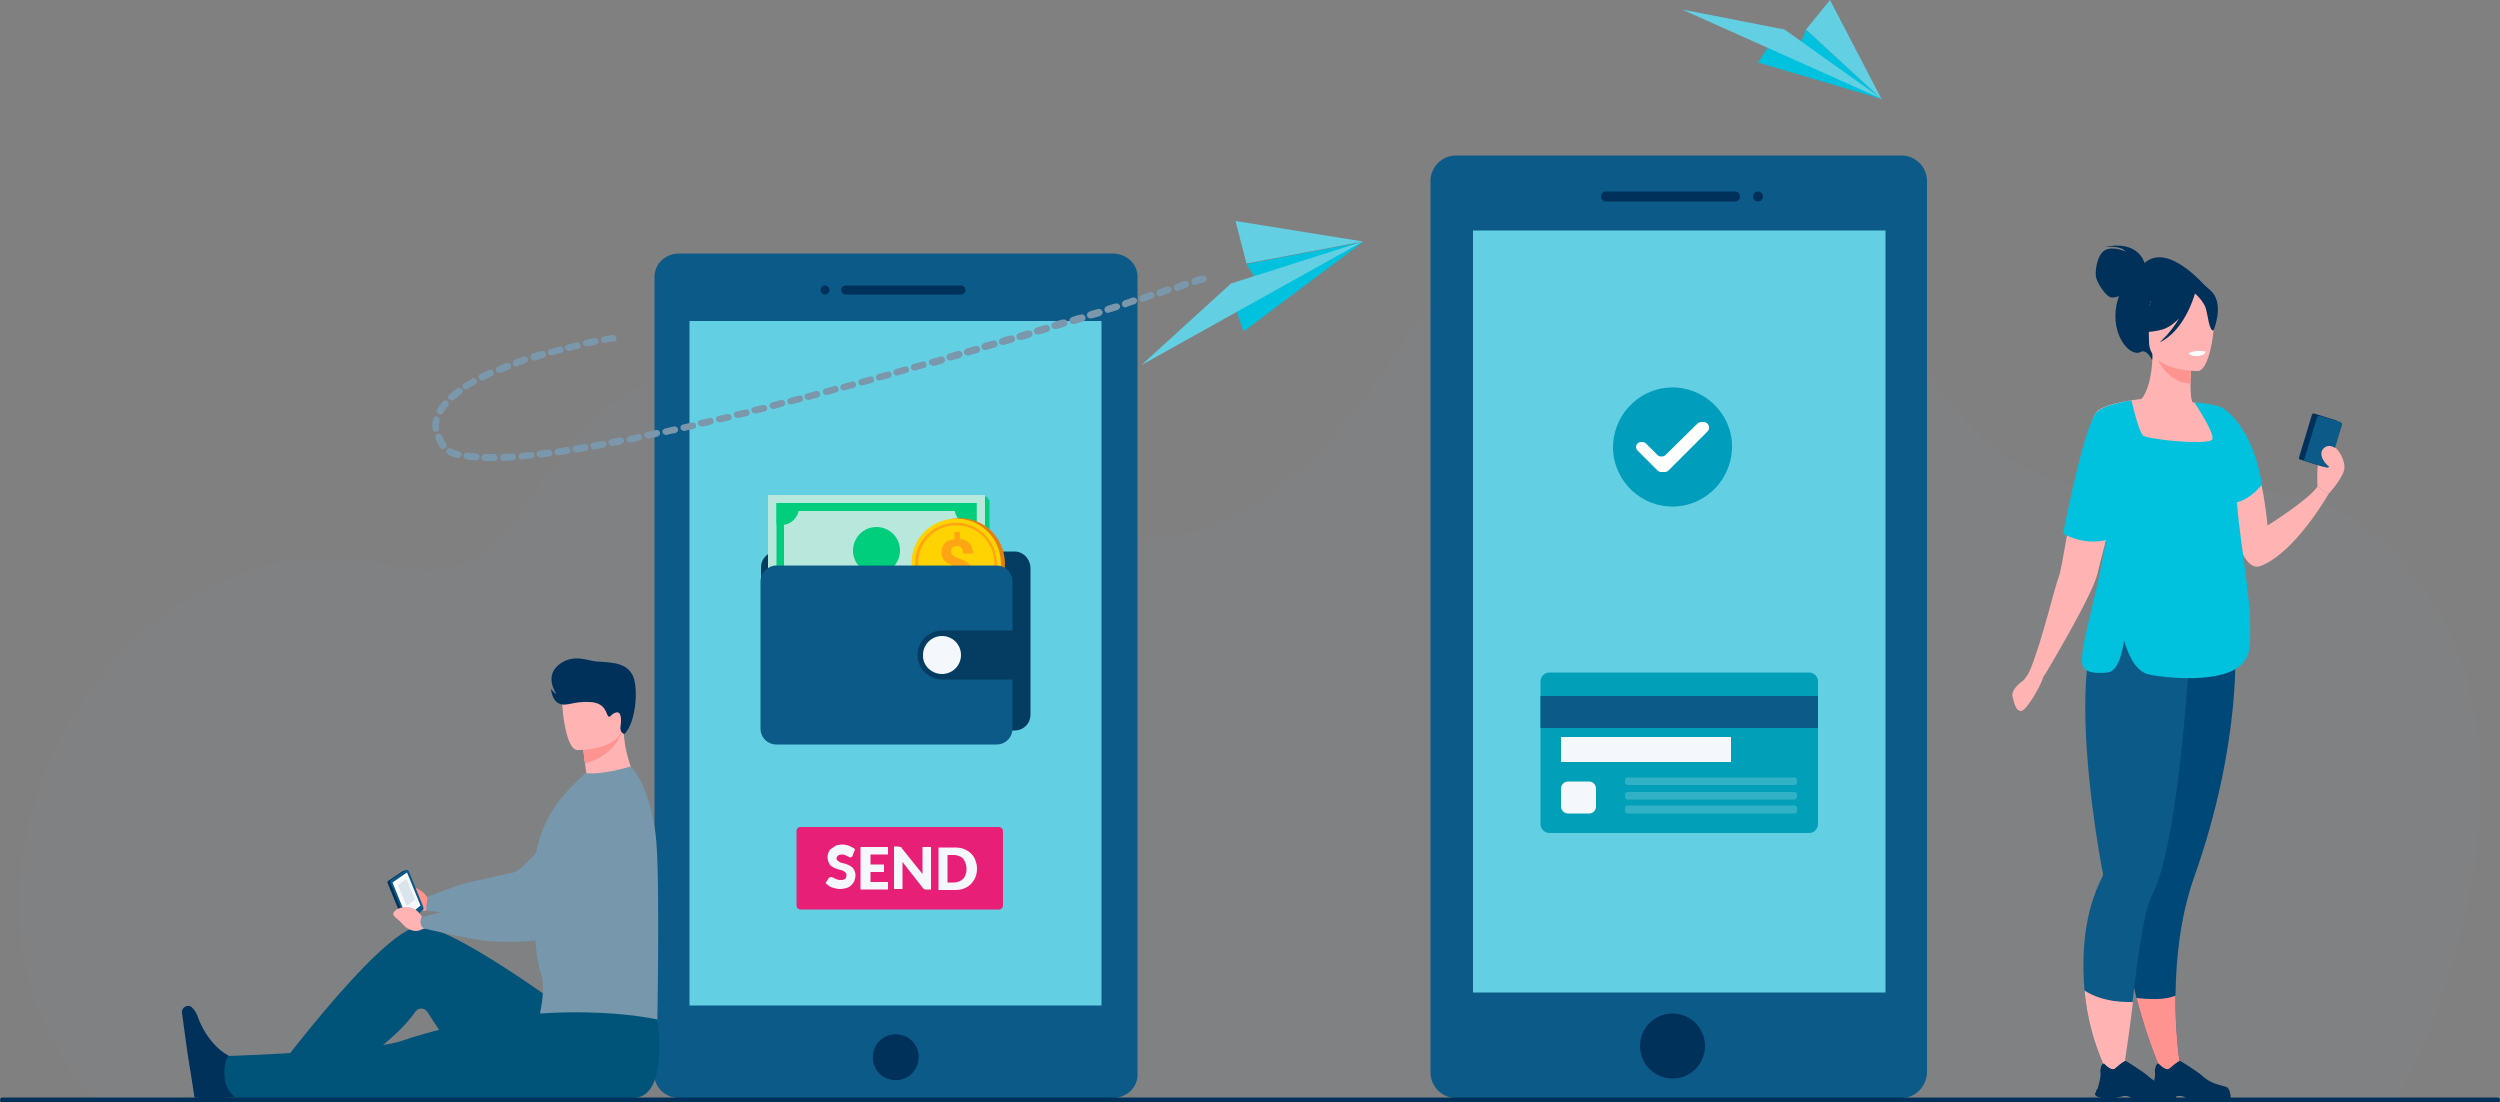 <?xml version="1.0" encoding="utf-8"?>
<!-- Generator: Adobe Illustrator 28.0.0, SVG Export Plug-In . SVG Version: 6.00 Build 0)  -->
<svg version="1.1" id="Layer_1" xmlns="http://www.w3.org/2000/svg" xmlns:xlink="http://www.w3.org/1999/xlink" x="0px" y="0px"
	 viewBox="0 0 500 220.5" style="enable-background:new 0 0 500 220.5;" xml:space="preserve">
<rect x="0" y="0" width="500" height="220.5" fill="#808080" stroke="none"/>
<style type="text/css">
	.st0{fill:#7B98AC;fill-opacity:9.000000e-02;}
	.st1{fill:#0C5A88;}
	.st2{fill:#00315A;}
	.st3{fill:#63CFE3;}
	.st4{fill:#FF938F;}
	.st5{fill:#005479;}
	.st6{fill:#FFB4B3;}
	.st7{fill:#7697AC;}
	.st8{fill:#FFFFFF;}
	.st9{fill:#F4F7FC;}
	.st10{fill:#7B98AC;fill-opacity:0.21;}
	.st11{fill:#00C1DE;}
	.st12{fill:#004877;}
	.st13{fill:#00c1de;}
	.st14{fill:#01A0B8;}
	.st15{opacity:0.2;fill:#F4F7FC;enable-background:new    ;}
	.st16{fill:#053C61;}
	.st17{fill:#00CE7C;}
	.st18{fill:#B8E8DC;}
	.st19{fill:#E2810E;}
	.st20{fill:#FFD302;}
	.st21{fill:#FFA412;}
	.st22{fill:#009dbc;}
	.st23{fill:#7A97AB;}
	.st24{fill:#E81F76;}
</style>
<g>
	<path class="st0" d="M479.8,219.5c0,0,41.3-77.4-7.3-114.3c-27.1-20.6-64.1,16-91.6-39.3c-16-32.2-71.9-42-99.9,2
		s-52,43.7-71.3,35.6c-22.1-9.3-31.9-37.4-66.5-31.4c-40.1,6.9-34.7,48.4-64.2,41.2c-57-14-99.1,65.7-59.8,106.8L479.8,219.5
		L479.8,219.5z"/>
	<path class="st1" d="M135.9,50.7h86.6c2.7,0,5,2,5,4.6V215c0,2.5-2.2,4.6-5,4.6h-86.6c-2.7,0-5-2-5-4.6V55.2
		C131,52.7,133.1,50.7,135.9,50.7z"/>
	<path class="st2" d="M169.1,57.1h23.1c0.5,0,0.9,0.4,0.9,0.9s-0.4,0.9-0.9,0.9h-23.1c-0.5,0-0.9-0.4-0.9-0.9
		C168.2,57.5,168.6,57.1,169.1,57.1z"/>
	<path class="st2" d="M165,57.1c0.5,0,0.9,0.4,0.9,0.9s-0.4,0.9-0.9,0.9s-0.9-0.4-0.9-0.9S164.5,57.1,165,57.1z"/>
	<path class="st2" d="M183.6,212.5c0.6-2.5-0.9-5-3.4-5.5c-2.5-0.6-5,0.9-5.5,3.4c-0.6,2.5,0.9,5,3.4,5.5
		C180.5,216.5,183,215,183.6,212.5z"/>
	<path class="st1" d="M380.3,219.6h-89.1c-2.8,0-5.1-2.3-5.1-5.1V36.2c0-2.8,2.3-5.1,5.1-5.1h89.1c2.8,0,5.1,2.3,5.1,5.1v178.3
		C385.3,217.3,383.1,219.6,380.3,219.6z"/>
	<path class="st2" d="M321.2,40.3H347c0.6,0,1-0.5,1-1c0-0.6-0.5-1-1-1h-25.8c-0.6,0-1,0.5-1,1S320.6,40.3,321.2,40.3z"/>
	<path class="st2" d="M351.6,40.3c0.6,0,1-0.5,1-1c0-0.6-0.5-1-1-1c-0.6,0-1,0.5-1,1S351,40.3,351.6,40.3z"/>
	<path class="st2" d="M341,209.2c0-3.6-2.9-6.5-6.5-6.5s-6.5,2.9-6.5,6.5s2.9,6.5,6.5,6.5S341,212.8,341,209.2z"/>
	<path class="st3" d="M377.1,46.1h-82.5v152.4h82.5V46.1z"/>
	<path class="st3" d="M220.3,64.2h-82.4v136.9h82.4L220.3,64.2L220.3,64.2z"/>
	<path class="st2" d="M47.4,219.5c0,0-7.4,0.3-8.5,0c0-0.2-1.4-8.9-1.4-8.9l-1.1-8c-0.2-1.1,1.2-1.9,2-1.1c0.4,0.4,0.8,0.9,1.1,1.7
		c0.9,2.8,3.7,7.4,7.8,8.6C51.5,213,47.4,219.5,47.4,219.5L47.4,219.5z"/>
	<path class="st4" d="M86.2,179.2l-0.7,0.3c0,0-1.9-3.2-5.8-1.9c0,0-1.6,0.7-0.6,1.5c0.9,0.9,0.7,0.4,2,1.6c1.3,1.2,3,1.8,4.2,1.4
		l1.3-0.5L86.2,179.2L86.2,179.2z"/>
	<path class="st5" d="M119.2,206.4c0,0-27.3-20.9-35.1-21.1c-7.8-0.2-32.9,34.3-32.9,34.3h9.4c0,0,16.6-8.8,22.5-17.3
		c0.6-0.8,1.8-0.8,2.4,0.1c3,4.8,10.9,16.7,16,17.2C107,220.1,119.2,206.4,119.2,206.4z"/>
	<path class="st6" d="M116.6,149.6c0,0,0.2,1.4,0.4,3.1c0.3,2.2,0.7,4.9,0.9,5.8l8.2,2.1l0.6-6c0,0-2.1-4.1-2-10L116.6,149.6z"/>
	<path class="st7" d="M123.7,162L112,176.3l-4.1,5c0,0-7.3,1.4-11.1,1.7c-2.8,0.2-11.6-0.9-11.6-0.9l0.3-2.7c0,0,5.5-2.3,8.1-2.9
		c2.7-0.6,9.4-2.1,9.4-2.1c2.5-0.9,12.2-13.4,12.2-13.4L123.7,162L123.7,162z"/>
	<path class="st7" d="M131.3,213.1l-23.9-1.9c0,0-0.1-0.5-0.2-1.3c0-0.2-0.1-0.5-0.1-0.8c-0.1-2.4,0.9-5.6,1.3-8.8
		c0.3-2.1,0.3-4.1-0.3-5.9c-0.7-2.1-1.1-6-1.2-9.7c-0.2-4.7-0.1-9-0.1-9c-0.2-3,0.5-6.3,1.6-9.4c2.3-6.2,6.7-9.7,8.7-11.7
		c0,0,2.5,0.6,9-1.3c0.2-0.1,0.7,0.8,1,1.2c0,0,2.8,3.5,4,12.2C132.2,174.4,131.3,213.1,131.3,213.1L131.3,213.1z"/>
	<path class="st2" d="M77.6,176.2l3-2h0.1l0,0l0.6-0.2l2.7,8.6l-2.4,1.9l-0.4,0.2l0,0c-0.2,0.1-0.4,0-0.5-0.3l-3.1-7.6
		C77.4,176.5,77.5,176.3,77.6,176.2L77.6,176.2z"/>
	<path class="st1" d="M84.6,182l-2.8,2.4c-0.2,0.2-0.5,0-0.6-0.2l-3.1-7.6c-0.1-0.2,0-0.5,0.1-0.6l3-2c0.2-0.1,0.5,0,0.6,0.3
		l2.9,7.2C84.7,181.7,84.7,181.9,84.6,182L84.6,182z"/>
	<path class="st8" d="M84.1,181.1l-2.8,2.3l-2.8-6.9l2.9-2L84.1,181.1z"/>
	<path class="st2" d="M83,182.6c0-0.1,0-0.3,0.1-0.3s0.2,0,0.3,0.2c0,0.1,0,0.3-0.1,0.3C83.2,182.9,83.1,182.8,83,182.6z"/>
	<path class="st9" d="M79,176.7l2.4-1.7l2.5,5.9l-2.4,1.9L79,176.7z"/>
	<path class="st10" d="M79.6,177l1.7-1.2l1.7,4.1l-1.7,1.3L79.6,177z"/>
	<path class="st6" d="M85.9,183.4h-1.5c0,0-1.5-3.1-4.9-1.6c0,0-1.4,0.7-0.6,1.5s0.6,0.4,1.6,1.5c1,1.2,2.5,1.7,3.6,1.2l1.2-0.5
		L85.9,183.4z"/>
	<path class="st7" d="M123.1,154.6c0,0-5.9,2.5-8.9,7.8c-2,3.5-5.5,9.5-7.6,13.1c-1.1,1.9-3,3.3-5.2,3.8l-7.1,1.6l-10,2.5
		c0,0-0.2,0.4-0.2,1.1c0.1,1,0.7,1.2,0.7,1.2s9.3,2.2,12.6,2.5c8.2,0.6,12.1-0.5,13.3-0.9c0.3-0.1,0.5-0.2,0.7-0.4
		c1.3-1,6.1-5,8.6-8.9c2.5-3.7,9.2-13.5,9.2-13.5L123.1,154.6L123.1,154.6z"/>
	<path class="st5" d="M131.5,203.9c0,0,2.4,15.7-4.9,15.7H47.2c0,0-2.2-1.5-2.3-4.3c-0.2-3,0.8-4.1,0.8-4.1s28.4-1,34.2-2.9
		C108.8,198.6,131.5,203.9,131.5,203.9z"/>
	<path class="st4" d="M116.6,149.6c0,0,0.2,1.4,0.4,3.1c7.6-2.2,7.7-8.1,7.7-8.1L116.6,149.6z"/>
	<path class="st6" d="M115.4,150c0,0,9.2,0.3,9.3-5.5c0.1-5.7,1.3-9.6-4.6-10s-7.1,1.8-7.6,3.7C112.1,140.2,113,149.8,115.4,150
		L115.4,150z"/>
	<path class="st2" d="M124.9,146.8c0,0-1-0.2-0.8-1.5s0.2-3.1-0.9-2.8s-1.1,1.2-1.6,0.7c-0.4-0.5-0.5-2.7-3.7-2.8
		c-3.2-0.2-4.6,1-6.1,0.3s-1.6-3-1.6-3s0.4,0.8,1.1,1.1c0,0-2.5-3.4,0.4-5.8c2.9-2.4,5.9-0.8,7.6-0.7c3.7,0.2,6.1,0.4,7.3,2.9
		C127.7,137.7,127.2,144.5,124.9,146.8L124.9,146.8z"/>
	<path class="st11" d="M351.6,12.5l24.7,7.3L361.2,5.9l-1.4,3.5l-6.3,0.2L351.6,12.5z"/>
	<path class="st3" d="M376.4,19.8L356.9,5.9l-20.5-4L376.4,19.8z"/>
	<path class="st3" d="M361.2,5.9l15.1,13.9L366,0L361.2,5.9z"/>
	<path class="st2" d="M420.9,50.1c1.6-1,4.2,0.2,4.2,0.2c-0.9-1.3-4.2-0.9-4.2-0.9c6.6-1.4,7.9,2.8,8,3.2c4.8-4.3,12.4,4.9,12.4,4.9
		L430.4,72c0,0-1-2.3-2.3-1.6c-2.1,1.1-6-3.4-4.8-9.4c0.1-0.6,0.3-1.2,0.5-1.8c-0.4,0.2-0.9,0.3-1.4,0.3c-1.2,0-3-3-3.2-4.1
		C419,54.5,419.3,51.1,420.9,50.1L420.9,50.1z"/>
	<path class="st6" d="M452.1,113.2c6.9-2.6,13.6-14.4,13.6-14.4l-2.2-1.5c-1.8,2.7-10,7.8-10,7.8c-0.2-2.2-0.5-4.3-0.8-6.1
		c-2.3-12.5-7.5-16.2-8.9-17c-0.2-0.1-0.4-0.2-0.4-0.2s0,0.1,0,0.3c0,0.4,0.1,1.1,0.1,2.2C444.2,91.9,446.4,115.3,452.1,113.2z"/>
	<path class="st6" d="M418.7,126c3.4-7.7,5.1-9.8,5.1-12.3c0-1.9-0.9-4-2.7-9c-0.4-1.2-0.7-2.4-0.9-3.7c-1.4-9.7,4.2-20.3,7.7-21
		c1-0.3,2.6-3.8,2.6-9.4l0.4,0.1l7.4,1.5c0,0-0.2,2.3-0.2,4.5c0,1.8,0.1,3.5,0.5,3.8c0.5,0,0.8,0.1,0.8,0.1s6.1,8.5,6.7,16.5
		c0.5,7.9-4.9,11.4,0,27.2C451.2,140.4,416.8,130.2,418.7,126L418.7,126z"/>
	<path class="st4" d="M438.3,72.2c0,0-0.2,2.3-0.2,4.5c-4.1-0.1-6.3-3.9-7.2-6L438.3,72.2z"/>
	<path class="st2" d="M430.1,69.9c0,0-2.2-3.4-2.7-6.3c-0.4-2.1,0.7-9.8,8.5-8.7c0,0,2.3,0.2,4.4,1.7c1.7,1.1,4.1,3.6,1.4,10.3
		l-0.7,2.3L430.1,69.9z"/>
	<path class="st6" d="M439.6,74.2c0,0-9.8,0.2-9.8-5.9s-1.3-10.2,5-10.5c6.2-0.4,7.4,2,7.9,4C443.3,63.8,442.2,74,439.6,74.2z"/>
	<path class="st12" d="M427.3,199.6c2.5,9.8,6.1,17.3,6.1,17.3l3.2-0.2c0,0-1.6-7.5-1.5-17.7c0.1-7.1,0.9-15.5,3.7-23.5
		C448.6,148,447,128,447,128l-18.1,2.1l-0.8,0.1c-0.1,8.3-0.3,19.6-0.5,28.4c-0.2,7.9-0.3,13.9-0.3,13.9
		C423.8,180.1,425.1,190.6,427.3,199.6L427.3,199.6z"/>
	<path class="st1" d="M416.9,198.1c1,11.1,5.6,18.3,5.6,18.3l1.5,1.1c0,0,1.5-7.8,2.5-17.1c1-8.9,2.3-18.2,3.8-21.1
		c6-11.3,7.9-54.1,7.9-54.1l-18.3-0.9c-1.8,3.1-2.6,8.2-2.8,14c-0.5,14.6,2.9,33.7,3.5,36.4l0,0c0,0.2,0,0.4-0.1,0.6
		C416.8,182.5,416.3,190.7,416.9,198.1L416.9,198.1z"/>
	<path class="st2" d="M432.5,65.9c-4.1,1.1-5.9,0-5.9,0s3.1-2.5,3.8-6.9c0,0,1.8-5.7,8.8-1.4c0.6-0.5,1.8-0.9,3.3,0.9
		c2.3,2.7,0.2,7.6,0.2,7.6c-0.9,0.1-1.1-3.1-1.6-4.6c-0.4-1.1-1.5-2.3-2.1-2.8c-0.2,0.7-2.2,7.5-7.1,9.8c0,0,2.3-2,3.9-4.8
		C434.9,64.6,433.8,65.5,432.5,65.9L432.5,65.9z"/>
	<path class="st6" d="M404.4,136.3c0.7-0.5,1.5-1.9,1.7-2.5c2.3-5.6,4.9-16.6,5.7-18.6c0.3-0.7,0.9-4.2,1.7-8.7
		c1.4-8,3.4-19.2,5.5-23.7c0.2-0.5,0.9-1,1.9-1.4c2.8-1.2,7.5-1.6,7.5-1.6l-2.5,10.7l-0.7,3.1c0,0-2.2,7.7-3.9,14
		c-0.8,3-1.5,5.8-1.8,7.1c-0.9,4.2-10.5,20.2-10.5,20.2l0,0l0,0c0,0-0.3,0.2-0.6,1.2c-0.3,1-3.1,6.1-4.2,6.1s-1.4-1.8-1.7-2.9
		C402.2,138.3,403.5,136.9,404.4,136.3L404.4,136.3z"/>
	<path class="st6" d="M463.5,97.3c0-0.3-0.3-4.7,0.5-5.6s2.4-2.2,2.9-2.2s2.4,2.6,1.9,4.6c-0.6,2-3.1,4.7-3.1,4.7L463.5,97.3
		L463.5,97.3z"/>
	<path class="st2" d="M460,91.9l4.5,1.4c0.1,0,0.3,0,0.4-0.2l2.6-8.6c0-0.1,0-0.3-0.2-0.4l-4.5-1.4c-0.2,0-0.3,0-0.4,0.2l-2.6,8.6
		C459.8,91.7,459.8,91.9,460,91.9z"/>
	<path class="st1" d="M461.2,92.3l4.1,1.2c0.3,0.1,0.5-0.1,0.6-0.3l2.5-8.2c0.1-0.3-0.1-0.5-0.3-0.6l-4.1-1.2
		c-0.3-0.1-0.5,0.1-0.6,0.3l-2.5,8.2C460.7,91.9,460.9,92.2,461.2,92.3z"/>
	<path class="st6" d="M416.9,198.1c1,11.1,5.6,18.3,5.6,18.3l1.6,1.4c0,0,1.4-8.1,2.5-17.4C425.5,200.4,420.7,200.6,416.9,198.1
		L416.9,198.1z"/>
	<path class="st13" d="M421.2,108c-1.1,0.3-4.6,0.9-8.6-1.3c1.7-8.1,4-19.4,6.4-23.9c0.1-0.2,0.3-0.4,0.6-0.6l0,0
		c2.2-1.6,6.7-2.1,6.7-2.1s1.4,6.2,2.3,7s13.6,2.1,13.9,0.7s-3.3-6.8-3.6-7.3h0.6c1.5,0.2,2.5,0.3,3.2,0.5c1.4,0.2,2.3,0.9,2.4,1
		c1.7,1.3,5.7,5.3,7.3,14.9c0,0-2,2.7-4.8,3.5c-0.1,0-0.1,0-0.2,0.1c0.5,8.1,3.5,21.7,2.4,29.5c-1,7.5-16.9,5.6-20,4.9
		c-2.2-0.5-3.8-2.8-5-6.8c-0.4,2.8-1.3,6.2-3.3,6.4c-3.2,0.3-4.6-0.2-5-1.5c-0.1-0.4-0.1-0.8-0.1-1.5
		C416.6,127.3,419.8,117.3,421.2,108z"/>
	<path class="st4" d="M427.3,199.6c2.5,9.8,6.1,17.3,6.1,17.3l3.2-0.2c0,0-1.6-7.5-1.5-17.6C434.1,199.6,431.9,200.1,427.3,199.6z"
		/>
	<path class="st2" d="M431.6,219.6h2.1c0.7-0.1,1.2-0.3,1.9-0.4c1.1-0.1,1.6,0.3,1.7,0.4l0,0h8.7c0.2-0.3,0-1-0.2-1.6
		c-0.1-0.4-0.4-0.6-0.8-0.7c-0.9-0.3-2.7-0.5-4.4-2c-0.9-0.9-4.5-3.1-4.5-3.1l0,0c-0.1,0-0.5,0.1-2.1,1.5c-0.8,0.7-2.3-1-2.3-1
		s-0.3,0.2-0.5,0.6c-0.2,0.3-0.3,0.8-0.2,1.3c0.1,0.8-0.3,2.2-0.6,3.2c-0.2,0.6-0.4,1-0.4,1S429.9,219.4,431.6,219.6L431.6,219.6z"
		/>
	<path class="st2" d="M431.1,213.3c0.5,0.3,1.5,1,2.2,1.1c0.9,0.1,2.7-2.2,2.7-2.2l0,0c-0.1,0-0.5,0.1-2.1,1.5c-0.8,0.7-2.3-1-2.3-1
		S431.3,212.8,431.1,213.3L431.1,213.3z"/>
	<path class="st2" d="M431.6,219.6h2.1c0.7-0.1,1.2-0.3,1.9-0.4c1.1-0.1,1.6,0.3,1.7,0.4l0,0h8.7c0.2-0.3,0-1-0.2-1.6
		c-0.3-0.2-0.3,1-0.5,1.2c-0.1,0.2-7.1,0.1-7.5-0.2s-1.6-0.8-3.3-0.4c-1.5,0.4-3.6-0.5-4.2-0.8c-0.2,0.6-0.4,1-0.4,1
		S429.9,219.4,431.6,219.6z"/>
	<path class="st2" d="M420.7,219.6h2.1c0.7-0.1,1.2-0.3,1.9-0.4c1.1-0.1,1.6,0.3,1.7,0.4l0,0h8.7c0.2-0.3,0-1-0.2-1.6
		c-0.1-0.4-0.4-0.6-0.8-0.7c-0.9-0.3-2.7-0.5-4.4-2c-0.9-0.9-4.5-3.1-4.5-3.1l0,0c-0.1,0-0.5,0.1-2.1,1.5c-0.8,0.7-2.3-1-2.3-1
		s-0.3,0.2-0.5,0.6c-0.2,0.3-0.3,0.8-0.2,1.3c0.1,0.8-0.3,2.2-0.6,3.2c-0.2,0.6-0.4,1-0.4,1S418.9,219.4,420.7,219.6L420.7,219.6z"
		/>
	<path class="st2" d="M420.2,213.3c0.5,0.3,1.5,1,2.2,1.1c0.9,0.1,2.7-2.2,2.7-2.2l0,0c-0.1,0-0.5,0.1-2.1,1.5c-0.8,0.7-2.3-1-2.3-1
		S420.4,212.8,420.2,213.3L420.2,213.3z"/>
	<path class="st2" d="M420.7,219.6h2.1c0.7-0.1,1.2-0.3,1.9-0.4c1.1-0.1,1.6,0.3,1.7,0.4l0,0h8.7c0.2-0.3,0-1-0.2-1.6
		c-0.3-0.2-0.3,1-0.5,1.2c-0.1,0.2-7.1,0.1-7.5-0.2s-1.6-0.8-3.3-0.4c-1.5,0.4-3.6-0.5-4.2-0.8c-0.2,0.6-0.4,1-0.4,1
		S418.9,219.4,420.7,219.6L420.7,219.6z"/>
	<path class="st6" d="M467.3,89.8c0,0-1.4-1.3-2.6-0.1c-1.2,1.2,0.4,3.4,1.6,3.9s1.6,0.8,1.6,0.8L467.3,89.8z"/>
	<path class="st8" d="M437.7,70.6c0,0,0.2,0.7,1.9,0.6c0,0,1.5-0.1,1.5-0.9C441.1,70.4,439.7,69.8,437.7,70.6z"/>
	<path class="st14" d="M363.6,164.8v-28.5c0-1-0.8-1.8-1.8-1.8h-51.9c-1,0-1.8,0.8-1.8,1.8v28.5c0,1,0.8,1.8,1.8,1.8h51.9
		C362.8,166.6,363.6,165.8,363.6,164.8z"/>
	<path class="st1" d="M363.6,139.2h-55.5v6.4h55.5V139.2z"/>
	<path class="st9" d="M346.2,147.4h-34v5h34V147.4z"/>
	<path class="st9" d="M319.2,161.3v-3.6c0-0.7-0.6-1.4-1.4-1.4h-4.2c-0.7,0-1.4,0.6-1.4,1.4v3.6c0,0.7,0.6,1.4,1.4,1.4h4.2
		C318.6,162.7,319.2,162.1,319.2,161.3L319.2,161.3z"/>
	<path class="st15" d="M325.5,157h33.4c0.3,0,0.5-0.2,0.5-0.5V156c0-0.3-0.2-0.5-0.5-0.5h-33.4c-0.3,0-0.5,0.2-0.5,0.5v0.5
		C325,156.7,325.2,157,325.5,157L325.5,157z"/>
	<path class="st15" d="M325.5,159.9h33.4c0.3,0,0.5-0.2,0.5-0.5v-0.5c0-0.3-0.2-0.5-0.5-0.5h-33.4c-0.3,0-0.5,0.2-0.5,0.5v0.5
		C325,159.7,325.2,159.9,325.5,159.9L325.5,159.9z"/>
	<path class="st15" d="M359.4,162.2v-0.6c0-0.3-0.2-0.5-0.5-0.5h-33.4c-0.3,0-0.5,0.2-0.5,0.5v0.6c0,0.3,0.2,0.5,0.5,0.5h33.4
		C359.2,162.8,359.4,162.5,359.4,162.2L359.4,162.2z"/>
	<path class="st16" d="M202.9,110.3h-47.5c-1.8,0-3.2,1.4-3.2,3.2v29.4c0,1.8,1.4,3.2,3.2,3.2h47.5c1.8,0,3.2-1.4,3.2-3.2v-29.4
		C206,111.7,204.6,110.3,202.9,110.3z"/>
	<path class="st17" d="M197.9,99.9h-43.4v22.2h43.4V99.9z"/>
	<path class="st17" d="M197.6,99.5h-43.4v22.2h43.4V99.5z"/>
	<path class="st17" d="M197.3,99.3h-43.4v22.2h43.4L197.3,99.3L197.3,99.3z"/>
	<path class="st18" d="M197,99h-43.4v22.2H197V99z"/>
	<path class="st17" d="M155.3,100.6v18.9h40v-18.9H155.3z M193.8,118.1h-37v-15.9h37V118.1z"/>
	<path class="st17" d="M155.3,100.6v4.3c0.3,0.1,0.6,0.1,1,0.1c1.9,0,3.5-1.6,3.5-3.5c0-0.3,0-0.6-0.1-0.9H155.3L155.3,100.6z"/>
	<path class="st17" d="M195.3,100.6H191c-0.1,0.3-0.1,0.6-0.1,1c0,1.9,1.6,3.5,3.5,3.5c0.3,0,0.6,0,0.9-0.1L195.3,100.6L195.3,100.6
		z"/>
	<path class="st17" d="M195.3,119.5H191c-0.1-0.3-0.1-0.6-0.1-1c0-1.9,1.6-3.5,3.5-3.5c0.3,0,0.6,0,0.9,0.1L195.3,119.5L195.3,119.5
		z"/>
	<path class="st17" d="M155.3,119.5v-4.3c0.3-0.1,0.6-0.1,1-0.1c1.9,0,3.5,1.6,3.5,3.5c0,0.3,0,0.6-0.1,0.9H155.3L155.3,119.5z"/>
	<path class="st17" d="M180,110.1c0,2.6-2.1,4.7-4.7,4.7c-2.6,0-4.7-2.1-4.7-4.7s2.1-4.7,4.7-4.7S180,107.5,180,110.1z"/>
	<path class="st19" d="M190.9,103.7c-4.9,0.6-8.4,5.1-7.7,10c0.6,4.9,5.1,8.4,10,7.8s8.4-5.1,7.7-10
		C200.2,106.5,195.8,103.1,190.9,103.7z"/>
	<path class="st20" d="M190.1,103.8c-4.9,0.6-8.4,5.1-7.7,10c0.6,4.9,5.1,8.4,10,7.8s8.4-5.1,7.7-10
		C199.5,106.6,195,103.2,190.1,103.8z"/>
	<path class="st21" d="M192.2,120.8c-4.4,0.6-8.5-2.6-9.1-7.1s2.6-8.5,7.1-9.1c4.4-0.6,8.5,2.6,9.1,7.1
		C199.9,116.2,196.7,120.3,192.2,120.8z M190.3,105.1c-4.2,0.5-7.2,4.4-6.6,8.5c0.5,4.2,4.4,7.2,8.5,6.6c4.2-0.5,7.2-4.4,6.6-8.5
		C198.3,107.6,194.5,104.6,190.3,105.1z"/>
	<path class="st21" d="M192.6,114.9c0-0.2,0-0.3-0.1-0.5c-0.1-0.1-0.1-0.3-0.2-0.4c-0.1-0.1-0.3-0.2-0.4-0.3
		c-0.2-0.1-0.4-0.2-0.7-0.3c-0.4-0.2-0.8-0.3-1.2-0.5s-0.7-0.4-0.9-0.6c-0.3-0.2-0.5-0.5-0.6-0.8s-0.2-0.7-0.2-1.1s0.1-0.7,0.2-1
		c0.1-0.3,0.3-0.6,0.5-0.8c0.2-0.2,0.5-0.4,0.8-0.5s0.7-0.2,1.1-0.3v-1.4h1.1v1.4c0.4,0,0.7,0.1,1.1,0.3c0.3,0.2,0.6,0.4,0.8,0.6
		s0.4,0.5,0.5,0.9c0.1,0.3,0.2,0.7,0.2,1.1h-2c0-0.5-0.1-0.9-0.3-1.1s-0.5-0.4-0.9-0.4c-0.2,0-0.4,0-0.5,0.1s-0.3,0.1-0.4,0.2
		c-0.1,0.1-0.2,0.2-0.2,0.4c0,0.1-0.1,0.3-0.1,0.4c0,0.2,0,0.3,0.1,0.4c0,0.1,0.1,0.2,0.2,0.3c0.1,0.1,0.3,0.2,0.4,0.3
		c0.2,0.1,0.4,0.2,0.7,0.3c0.4,0.2,0.8,0.3,1.2,0.5s0.7,0.4,0.9,0.6s0.5,0.5,0.6,0.8s0.2,0.7,0.2,1.1s-0.1,0.7-0.2,1
		c-0.1,0.3-0.3,0.6-0.5,0.8c-0.2,0.2-0.5,0.4-0.8,0.5s-0.7,0.2-1.1,0.3v1.3h-1.1v-1.2c-0.4,0-0.7-0.1-1.1-0.2
		c-0.4-0.1-0.7-0.3-0.9-0.5c-0.3-0.2-0.5-0.5-0.7-0.9s-0.2-0.8-0.3-1.3h2c0,0.3,0,0.5,0.1,0.7s0.2,0.4,0.3,0.5s0.3,0.2,0.5,0.2
		s0.4,0.1,0.5,0.1c0.2,0,0.4,0,0.6-0.1c0.2-0.1,0.3-0.1,0.4-0.2c0.1-0.1,0.2-0.2,0.2-0.3C192.6,115.2,192.6,115.1,192.6,114.9
		L192.6,114.9z"/>
	<path class="st1" d="M155.3,113.1h44c1.8,0,3.2,1.4,3.2,3.2v29.4c0,1.8-1.4,3.2-3.2,3.2h-44c-1.8,0-3.2-1.4-3.2-3.2v-29.4
		C152.1,114.5,153.6,113.1,155.3,113.1z"/>
	<path class="st16" d="M204,135.9h-15.6c-2.7,0-4.9-2.2-4.9-4.9s2.2-4.9,4.9-4.9H204V135.9z"/>
	<path class="st9" d="M188.4,134.8c2.1,0,3.8-1.7,3.8-3.8s-1.7-3.8-3.8-3.8s-3.8,1.7-3.8,3.8C184.5,133.1,186.3,134.8,188.4,134.8z"
		/>
	<path class="st22" d="M335,101.3c6.6-0.3,11.6-5.9,11.4-12.4s-5.9-11.7-12.4-11.4c-6.6,0.3-11.6,5.9-11.4,12.4
		C322.9,96.5,328.5,101.6,335,101.3z"/>
	<path class="st8" d="M327.6,90.2l3.9,3.9c0.2,0.2,0.5,0.3,0.8,0.3h0.6c0.3,0,0.6-0.1,0.8-0.3l7.8-7.8c0.7-0.7,0.2-1.9-0.8-1.9h-0.4
		c-0.3,0-0.6,0.1-0.8,0.3l-6.4,6.3c-0.4,0.4-1.2,0.4-1.6,0l-2.3-2.3c-0.2-0.2-0.5-0.3-0.8-0.3C327.3,88.3,326.8,89.5,327.6,90.2
		L327.6,90.2z"/>
	<path class="st23" d="M109.1,91.4c-0.3,0-0.7,0.1-1,0.1c-0.4,0-0.7-0.2-0.8-0.6c0-0.4,0.2-0.7,0.6-0.8l0,0c0.6-0.1,1.2-0.1,1.8-0.2
		l0,0c0.4,0,0.7,0.2,0.8,0.6s-0.2,0.7-0.6,0.8C109.6,91.3,109.3,91.4,109.1,91.4L109.1,91.4z M111.7,91.1c-0.4,0-0.7-0.2-0.8-0.6
		c-0.1-0.4,0.2-0.7,0.6-0.8c0.6-0.1,1.2-0.2,1.8-0.3c0.4-0.1,0.7,0.2,0.8,0.6c0.1,0.4-0.2,0.7-0.6,0.8
		C112.9,90.9,112.3,91,111.7,91.1L111.7,91.1L111.7,91.1z M106.2,91.7L106.2,91.7c-0.6,0.1-1.3,0.1-1.8,0.2c-0.4,0-0.7-0.2-0.7-0.6
		s0.2-0.7,0.6-0.7c0.6-0.1,1.2-0.1,1.8-0.2c0.4,0,0.7,0.2,0.8,0.6C106.9,91.4,106.6,91.7,106.2,91.7L106.2,91.7z M115.3,90.5
		c-0.4,0-0.7-0.2-0.8-0.6c-0.1-0.4,0.2-0.7,0.6-0.8c0.6-0.1,1.2-0.2,1.8-0.3c0.4-0.1,0.7,0.2,0.8,0.6c0.1,0.4-0.2,0.7-0.6,0.8
		C116.5,90.3,115.9,90.4,115.3,90.5L115.3,90.5z M102.6,92.1L102.6,92.1c-0.7,0-1.3,0.1-1.9,0.1c-0.4,0-0.7-0.3-0.7-0.7
		c0-0.4,0.3-0.7,0.7-0.7c0.6,0,1.2-0.1,1.8-0.1c0.4,0,0.7,0.3,0.7,0.6C103.2,91.7,103,92,102.6,92.1z M118.9,89.9
		c-0.4,0-0.7-0.2-0.8-0.6c-0.1-0.4,0.2-0.7,0.6-0.8c0.6-0.1,1.2-0.2,1.8-0.3c0.4-0.1,0.7,0.2,0.8,0.5c0.1,0.4-0.2,0.7-0.5,0.8
		C120.2,89.7,119.6,89.8,118.9,89.9L118.9,89.9z M98.9,92.2L98.9,92.2c-0.7,0-1.3,0-1.9,0c-0.4,0-0.7-0.3-0.7-0.7
		c0-0.4,0.3-0.7,0.7-0.7c0.6,0,1.2,0,1.8,0c0.4,0,0.7,0.3,0.7,0.7C99.5,91.9,99.3,92.2,98.9,92.2L98.9,92.2z M122.5,89.2
		c-0.4,0-0.7-0.2-0.8-0.6c-0.1-0.4,0.2-0.7,0.5-0.8c0.6-0.1,1.2-0.2,1.8-0.3c0.4-0.1,0.7,0.2,0.8,0.5c0.1,0.4-0.2,0.7-0.5,0.8
		C123.8,89,123.2,89.1,122.5,89.2C122.6,89.2,122.5,89.2,122.5,89.2L122.5,89.2z M126.1,88.5c-0.4,0-0.7-0.2-0.8-0.5
		c-0.1-0.4,0.2-0.7,0.5-0.8c0.6-0.1,1.2-0.2,1.8-0.4c0.4-0.1,0.7,0.2,0.8,0.5c0.1,0.4-0.2,0.7-0.5,0.8
		C127.4,88.2,126.8,88.4,126.1,88.5C126.2,88.5,126.1,88.5,126.1,88.5L126.1,88.5z M129.7,87.7c-0.4,0-0.7-0.2-0.8-0.5
		c-0.1-0.4,0.2-0.7,0.5-0.8c0.6-0.1,1.2-0.3,1.8-0.4c0.4-0.1,0.7,0.2,0.8,0.5c0.1,0.4-0.2,0.7-0.5,0.8
		C131,87.5,130.4,87.6,129.7,87.7L129.7,87.7L129.7,87.7z M95.3,92.1L95.3,92.1c-0.8-0.1-1.4-0.1-2-0.2c-0.4-0.1-0.6-0.4-0.6-0.8
		c0.1-0.4,0.4-0.6,0.8-0.6c0.5,0.1,1.1,0.1,1.8,0.2c0.4,0,0.7,0.4,0.6,0.7C95.9,91.8,95.6,92.1,95.3,92.1L95.3,92.1z M133.3,87
		c-0.3,0-0.7-0.2-0.8-0.5c-0.1-0.4,0.2-0.7,0.5-0.8c0.6-0.1,1.2-0.3,1.8-0.4c0.4-0.1,0.7,0.2,0.8,0.5c0.1,0.4-0.2,0.7-0.5,0.8
		C134.5,86.7,133.9,86.8,133.3,87L133.3,87z M136.9,86.2c-0.3,0-0.7-0.2-0.8-0.5c-0.1-0.4,0.1-0.7,0.5-0.8c0.6-0.1,1.2-0.3,1.8-0.4
		c0.4-0.1,0.7,0.1,0.8,0.5s-0.1,0.7-0.5,0.8C138.1,85.9,137.5,86,136.9,86.2L136.9,86.2L136.9,86.2z M140.4,85.3
		c-0.3,0-0.7-0.2-0.8-0.5c-0.1-0.4,0.1-0.7,0.5-0.8c0.6-0.1,1.2-0.3,1.8-0.4c0.4-0.1,0.7,0.1,0.8,0.5s-0.1,0.7-0.5,0.8
		C141.7,85.1,141.1,85.2,140.4,85.3C140.5,85.3,140.5,85.3,140.4,85.3L140.4,85.3z M91.7,91.6c-0.1,0-0.2,0-0.3,0
		c-0.7-0.2-1.3-0.4-1.8-0.7c-0.3-0.2-0.5-0.6-0.3-0.9s0.6-0.5,0.9-0.3c0.4,0.2,1,0.4,1.6,0.6c0.4,0.1,0.6,0.5,0.5,0.8
		C92.2,91.4,91.9,91.5,91.7,91.6L91.7,91.6z M144,84.5c-0.3,0-0.7-0.2-0.8-0.5c-0.1-0.4,0.1-0.7,0.5-0.8c0.6-0.1,1.2-0.3,1.8-0.4
		c0.4-0.1,0.7,0.1,0.8,0.5s-0.1,0.7-0.5,0.8C145.3,84.2,144.7,84.3,144,84.5L144,84.5L144,84.5z M147.6,83.6c-0.3,0-0.7-0.2-0.8-0.5
		c-0.1-0.4,0.1-0.7,0.5-0.8c0.6-0.1,1.2-0.3,1.8-0.4c0.4-0.1,0.7,0.1,0.8,0.5s-0.1,0.7-0.5,0.8C148.8,83.3,148.2,83.5,147.6,83.6
		L147.6,83.6z M151.1,82.7c-0.3,0-0.7-0.2-0.8-0.5c-0.1-0.4,0.1-0.7,0.5-0.8c0.6-0.1,1.2-0.3,1.8-0.4c0.4-0.1,0.7,0.1,0.8,0.5
		s-0.1,0.7-0.5,0.8C152.4,82.4,151.8,82.6,151.1,82.7C151.2,82.7,151.1,82.7,151.1,82.7z M154.7,81.8c-0.3,0-0.7-0.2-0.8-0.5
		c-0.1-0.4,0.1-0.7,0.5-0.8c0.6-0.2,1.2-0.3,1.8-0.5c0.4-0.1,0.7,0.1,0.8,0.5s-0.1,0.7-0.5,0.8C155.9,81.5,155.3,81.7,154.7,81.8
		L154.7,81.8L154.7,81.8z M158.2,80.9c-0.3,0-0.7-0.2-0.7-0.5c-0.1-0.4,0.1-0.7,0.5-0.8c0.6-0.2,1.2-0.3,1.8-0.5
		c0.4-0.1,0.7,0.1,0.8,0.5s-0.1,0.7-0.5,0.8C159.5,80.6,158.9,80.7,158.2,80.9C158.3,80.9,158.2,80.9,158.2,80.9L158.2,80.9z
		 M88.6,89.8c-0.2,0-0.5-0.1-0.6-0.3c0-0.1-0.1-0.1-0.1-0.2c-0.3-0.5-0.6-1.1-0.8-1.6c-0.1-0.4,0-0.8,0.4-0.9s0.8,0,0.9,0.4
		c0.2,0.4,0.4,0.9,0.7,1.4c0,0,0,0.1,0.1,0.1c0.2,0.3,0.2,0.7-0.2,1C88.8,89.7,88.7,89.8,88.6,89.8L88.6,89.8z M161.7,80
		c-0.3,0-0.7-0.2-0.8-0.5c-0.1-0.4,0.1-0.7,0.5-0.8c0.6-0.2,1.2-0.3,1.8-0.5c0.4-0.1,0.7,0.1,0.8,0.5s-0.1,0.7-0.5,0.8
		C163,79.7,162.4,79.8,161.7,80C161.8,80,161.8,80,161.7,80L161.7,80z M165.3,79c-0.3,0-0.7-0.2-0.7-0.5c-0.1-0.4,0.1-0.7,0.5-0.8
		c0.6-0.2,1.2-0.3,1.8-0.5c0.4-0.1,0.7,0.1,0.8,0.5s-0.1,0.7-0.5,0.8C166.6,78.7,166,78.9,165.3,79C165.4,79,165.3,79,165.3,79
		L165.3,79z M168.8,78.1c-0.3,0-0.7-0.2-0.7-0.5c-0.1-0.4,0.1-0.7,0.5-0.8c0.6-0.2,1.2-0.3,1.8-0.5c0.4-0.1,0.7,0.1,0.8,0.5
		s-0.1,0.7-0.5,0.8C170.1,77.7,169.5,77.9,168.8,78.1C168.9,78.1,168.9,78.1,168.8,78.1L168.8,78.1z M172.4,77.1
		c-0.3,0-0.7-0.2-0.7-0.5c-0.1-0.4,0.1-0.7,0.5-0.8c0.6-0.2,1.2-0.3,1.8-0.5c0.4-0.1,0.7,0.1,0.8,0.5s-0.1,0.7-0.5,0.8
		C173.6,76.8,173,76.9,172.4,77.1L172.4,77.1L172.4,77.1z M175.9,76.1c-0.3,0-0.7-0.2-0.7-0.5c-0.1-0.4,0.1-0.7,0.5-0.8
		c0.6-0.2,1.2-0.3,1.8-0.5c0.4-0.1,0.7,0.1,0.8,0.5s-0.1,0.7-0.5,0.8C177.2,75.8,176.6,75.9,175.9,76.1
		C176,76.1,175.9,76.1,175.9,76.1L175.9,76.1z M179.4,75.1c-0.3,0-0.7-0.2-0.7-0.5c-0.1-0.4,0.1-0.7,0.5-0.8
		c0.6-0.2,1.2-0.3,1.8-0.5c0.4-0.1,0.7,0.1,0.8,0.5s-0.1,0.7-0.5,0.8c-0.6,0.2-1.2,0.3-1.8,0.5C179.5,75.1,179.5,75.1,179.4,75.1
		L179.4,75.1z M182.9,74.1c-0.3,0-0.7-0.2-0.7-0.5c-0.1-0.4,0.1-0.7,0.5-0.8c0.6-0.2,1.2-0.3,1.8-0.5c0.4-0.1,0.7,0.1,0.8,0.5
		s-0.1,0.7-0.5,0.8c-0.6,0.2-1.2,0.3-1.8,0.5C183,74.1,183,74.1,182.9,74.1L182.9,74.1z M87.3,86.4L87.3,86.4
		c-0.4,0-0.7-0.2-0.8-0.6c-0.1-0.7,0-1.4,0.1-2c0.1-0.4,0.5-0.6,0.8-0.5c0.4,0.1,0.6,0.5,0.5,0.8c-0.1,0.5-0.2,1.1-0.1,1.6
		C87.9,86,87.6,86.3,87.3,86.4z M186.5,73.1c-0.3,0-0.7-0.2-0.7-0.5c-0.1-0.4,0.1-0.7,0.5-0.8c0.6-0.2,1.2-0.3,1.8-0.5
		c0.4-0.1,0.7,0.1,0.9,0.5c0.1,0.4-0.1,0.7-0.5,0.9c-0.6,0.2-1.2,0.3-1.8,0.5C186.5,73.1,186.5,73.1,186.5,73.1L186.5,73.1z
		 M190,72.1c-0.3,0-0.6-0.2-0.7-0.5c-0.1-0.4,0.1-0.7,0.5-0.9c0.6-0.2,1.2-0.3,1.8-0.5c0.4-0.1,0.7,0.1,0.9,0.5
		c0.1,0.4-0.1,0.7-0.5,0.9c-0.6,0.2-1.2,0.3-1.8,0.5C190.1,72.1,190,72.1,190,72.1L190,72.1z M193.5,71.1c-0.3,0-0.6-0.2-0.7-0.5
		c-0.1-0.4,0.1-0.7,0.5-0.9c0.6-0.2,1.2-0.3,1.8-0.5c0.4-0.1,0.7,0.1,0.9,0.5c0.1,0.4-0.1,0.7-0.5,0.9c-0.6,0.2-1.2,0.3-1.8,0.5
		C193.6,71.1,193.5,71.1,193.5,71.1L193.5,71.1z M197,70c-0.3,0-0.6-0.2-0.7-0.5c-0.1-0.4,0.1-0.7,0.5-0.9c0.6-0.2,1.2-0.3,1.8-0.5
		c0.4-0.1,0.7,0.1,0.9,0.5c0.1,0.4-0.1,0.7-0.5,0.9c-0.6,0.2-1.2,0.3-1.8,0.5C197.1,70,197,70,197,70L197,70z M200.5,69
		c-0.3,0-0.6-0.2-0.7-0.5c-0.1-0.4,0.1-0.7,0.5-0.9c0.6-0.2,1.2-0.4,1.8-0.5c0.4-0.1,0.7,0.1,0.9,0.5c0.1,0.4-0.1,0.7-0.5,0.9
		c-0.6,0.2-1.2,0.3-1.8,0.5C200.6,69,200.6,69,200.5,69z M88.1,82.9c-0.1,0-0.3,0-0.4-0.1c-0.3-0.2-0.5-0.6-0.3-0.9
		c0.3-0.5,0.7-1.1,1.1-1.6c0.2-0.3,0.7-0.3,1-0.1c0.3,0.2,0.3,0.7,0.1,1c-0.4,0.5-0.7,0.9-1,1.4C88.5,82.8,88.3,82.9,88.1,82.9
		L88.1,82.9z M204,68c-0.3,0-0.6-0.2-0.7-0.5c-0.1-0.4,0.1-0.7,0.5-0.9c0.6-0.2,1.2-0.4,1.8-0.5c0.4-0.1,0.7,0.1,0.9,0.5
		c0.1,0.4-0.1,0.7-0.5,0.9c-0.6,0.2-1.2,0.4-1.8,0.5C204.1,67.9,204.1,67.9,204,68z M207.5,66.9c-0.3,0-0.6-0.2-0.7-0.5
		c-0.1-0.4,0.1-0.7,0.5-0.9c0.6-0.2,1.2-0.4,1.8-0.5c0.4-0.1,0.7,0.1,0.9,0.5c0.1,0.4-0.1,0.7-0.5,0.9c-0.6,0.2-1.2,0.4-1.8,0.5
		C207.6,66.9,207.6,66.9,207.5,66.9z M211,65.8c-0.3,0-0.6-0.2-0.7-0.5c-0.1-0.4,0.1-0.7,0.5-0.9c0.6-0.2,1.2-0.4,1.8-0.5
		c0.4-0.1,0.7,0.1,0.9,0.5c0.1,0.4-0.1,0.7-0.5,0.9c-0.6,0.2-1.2,0.4-1.8,0.5C211.1,65.8,211.1,65.8,211,65.8L211,65.8z M214.6,64.8
		c-0.3,0-0.6-0.2-0.7-0.5c-0.1-0.4,0.1-0.7,0.5-0.9c0.6-0.2,1.2-0.4,1.8-0.5c0.4-0.1,0.7,0.1,0.9,0.5c0.1,0.4-0.1,0.7-0.5,0.9
		c-0.6,0.2-1.2,0.4-1.8,0.5C214.6,64.7,214.6,64.7,214.6,64.8L214.6,64.8z M90.4,80.1c-0.2,0-0.4,0-0.6-0.2c-0.3-0.3-0.2-0.7,0.1-1
		c0.4-0.4,0.9-0.8,1.5-1.2c0.3-0.2,0.7-0.2,1,0.1c0.2,0.3,0.2,0.7-0.1,1c-0.5,0.4-1,0.7-1.4,1.1C90.6,80,90.5,80.1,90.4,80.1
		L90.4,80.1z M218.1,63.7c-0.3,0-0.6-0.2-0.7-0.5c-0.1-0.4,0.1-0.7,0.5-0.9c0.6-0.2,1.2-0.4,1.7-0.5c0.4-0.1,0.7,0.1,0.9,0.5
		c0.1,0.4-0.1,0.7-0.5,0.9C219.4,63.4,218.8,63.6,218.1,63.7C218.1,63.7,218.1,63.7,218.1,63.7z M221.6,62.6c-0.3,0-0.6-0.2-0.7-0.5
		c-0.1-0.4,0.1-0.7,0.5-0.9c0.6-0.2,1.2-0.4,1.7-0.5c0.4-0.1,0.7,0.1,0.9,0.4c0.1,0.4-0.1,0.7-0.5,0.9c-0.6,0.2-1.2,0.4-1.7,0.5
		C221.6,62.6,221.6,62.6,221.6,62.6L221.6,62.6z M225.1,61.5c-0.3,0-0.6-0.2-0.7-0.5c-0.1-0.4,0.1-0.7,0.4-0.9
		c0.6-0.2,1.2-0.4,1.7-0.6c0.4-0.1,0.7,0.1,0.9,0.4c0.1,0.4-0.1,0.7-0.4,0.9c-0.6,0.2-1.2,0.4-1.7,0.6
		C225.1,61.5,225.1,61.5,225.1,61.5L225.1,61.5z M93.3,77.9c-0.3,0-0.5-0.1-0.7-0.3c-0.2-0.3-0.1-0.7,0.2-0.9c0.5-0.3,1-0.6,1.6-1
		c0.3-0.2,0.7-0.1,0.9,0.3c0.2,0.3,0.1,0.7-0.3,0.9c-0.5,0.3-1.1,0.6-1.5,0.9C93.5,77.9,93.4,77.9,93.3,77.9z M228.6,60.4
		c-0.3,0-0.6-0.2-0.7-0.5c-0.1-0.4,0.1-0.7,0.4-0.9c0.6-0.2,1.2-0.4,1.7-0.6c0.4-0.1,0.7,0.1,0.9,0.4c0.1,0.4-0.1,0.7-0.4,0.9
		C229.9,59.9,229.4,60.1,228.6,60.4C228.6,60.4,228.6,60.4,228.6,60.4z M232,59.3c-0.3,0-0.6-0.2-0.7-0.5c-0.1-0.4,0.1-0.7,0.4-0.9
		c0.6-0.2,1.2-0.4,1.7-0.6c0.4-0.1,0.7,0.1,0.9,0.4c0.1,0.4-0.1,0.7-0.4,0.9c-0.6,0.2-1.1,0.4-1.7,0.6
		C232.1,59.3,232.1,59.3,232,59.3L232,59.3z M96.5,76.1c-0.3,0-0.6-0.1-0.7-0.4c-0.2-0.3,0-0.8,0.3-0.9c0.5-0.3,1.1-0.5,1.7-0.8
		c0.3-0.2,0.8,0,0.9,0.3c0.2,0.3,0,0.8-0.3,0.9c-0.6,0.3-1.1,0.5-1.6,0.8C96.7,76.1,96.6,76.1,96.5,76.1L96.5,76.1z M235.5,58.2
		c-0.3,0-0.6-0.2-0.7-0.5c-0.1-0.4,0.1-0.7,0.4-0.9c0.6-0.2,1.2-0.4,1.7-0.6c0.4-0.1,0.7,0.1,0.9,0.4c0.1,0.4-0.1,0.7-0.4,0.9
		C236.9,57.7,236.3,57.9,235.5,58.2C235.6,58.1,235.6,58.1,235.5,58.2L235.5,58.2z M239,57c-0.3,0-0.6-0.1-0.7-0.5
		c-0.1-0.4,0.1-0.7,0.4-0.9c1.1-0.4,1.7-0.5,1.7-0.5c0.4-0.1,0.7,0.1,0.9,0.4c0.1,0.4-0.1,0.7-0.4,0.9c0,0-0.6,0.2-1.7,0.5
		C239.1,57,239.1,57,239,57z M99.9,74.6c-0.3,0-0.6-0.1-0.7-0.4c-0.1-0.4,0-0.8,0.4-0.9c0.6-0.2,1.1-0.5,1.7-0.7
		c0.4-0.1,0.8,0,0.9,0.4s0,0.8-0.4,0.9c-0.6,0.2-1.1,0.4-1.7,0.7C100,74.6,99.9,74.6,99.9,74.6L99.9,74.6z M103.3,73.3
		c-0.3,0-0.6-0.1-0.7-0.5s0.1-0.7,0.4-0.9c0.6-0.2,1.2-0.4,1.7-0.6c0.4-0.1,0.7,0.1,0.9,0.4c0.1,0.4-0.1,0.7-0.4,0.9
		c-0.6,0.2-1.2,0.4-1.7,0.6C103.4,73.3,103.3,73.3,103.3,73.3z M106.8,72.1c-0.3,0-0.6-0.2-0.7-0.5c-0.1-0.4,0.1-0.7,0.4-0.9
		c0.6-0.2,1.2-0.4,1.8-0.5c0.4-0.1,0.7,0.1,0.9,0.5c0.1,0.4-0.1,0.7-0.5,0.9c-0.6,0.2-1.2,0.4-1.7,0.5
		C106.8,72.1,106.8,72.1,106.8,72.1L106.8,72.1z M110.3,71.1c-0.3,0-0.7-0.2-0.7-0.5c-0.1-0.4,0.1-0.7,0.5-0.8
		c0.6-0.2,1.2-0.3,1.8-0.5c0.4-0.1,0.7,0.1,0.8,0.5c0.1,0.4-0.1,0.7-0.5,0.8C111.5,70.8,111,70.9,110.3,71.1L110.3,71.1L110.3,71.1z
		 M113.8,70.2c-0.3,0-0.7-0.2-0.8-0.5c-0.1-0.4,0.1-0.7,0.5-0.8c0.6-0.1,1.2-0.3,1.8-0.4c0.4-0.1,0.7,0.1,0.8,0.5
		c0.1,0.4-0.1,0.7-0.5,0.8C115.1,69.9,114.5,70,113.8,70.2C113.9,70.2,113.9,70.2,113.8,70.2L113.8,70.2z M117.4,69.3
		c-0.3,0-0.7-0.2-0.8-0.5c-0.1-0.4,0.1-0.7,0.5-0.8c0.6-0.1,1.2-0.3,1.8-0.4c0.4-0.1,0.7,0.2,0.8,0.5c0.1,0.4-0.2,0.7-0.5,0.8
		C118.7,69,118.1,69.2,117.4,69.3L117.4,69.3L117.4,69.3z M121,68.6c-0.4,0-0.7-0.2-0.8-0.5c-0.1-0.4,0.2-0.7,0.5-0.8
		c1.1-0.2,1.8-0.3,1.8-0.3c0.4-0.1,0.7,0.2,0.8,0.6c0.1,0.4-0.2,0.7-0.6,0.8C122.8,68.2,122.2,68.3,121,68.6L121,68.6L121,68.6z"/>
	<path class="st11" d="M248.7,66.3l23.9-17.9l-23.3,4.4l2.3,3.7l-4.2,6L248.7,66.3z"/>
	<path class="st3" d="M272.6,48.3l-26.4,8.4L228.3,73L272.6,48.3z"/>
	<path class="st3" d="M249.3,52.7l23.3-4.4l-25.5-4.1L249.3,52.7z"/>
	<path class="st24" d="M199.8,165.4h-39.7c-0.5,0-0.8,0.4-0.8,0.8v14.9c0,0.5,0.4,0.8,0.8,0.8h39.7c0.5,0,0.8-0.4,0.8-0.8v-14.9
		C200.6,165.8,200.2,165.4,199.8,165.4z"/>
	<path class="st9" d="M170.5,171.2c-0.1,0.1-0.1,0.2-0.2,0.2c-0.1,0-0.1,0.1-0.2,0.1c-0.1,0-0.2,0-0.3-0.1s-0.2-0.1-0.4-0.2
		c-0.1-0.1-0.3-0.1-0.4-0.2c-0.2-0.1-0.4-0.1-0.6-0.1c-0.4,0-0.6,0.1-0.8,0.2c-0.2,0.2-0.3,0.4-0.3,0.6c0,0.2,0.1,0.3,0.2,0.4
		c0.1,0.1,0.3,0.2,0.4,0.3c0.2,0.1,0.4,0.2,0.6,0.2c0.2,0.1,0.5,0.1,0.7,0.2c0.2,0.1,0.5,0.2,0.7,0.3s0.4,0.3,0.6,0.4
		c0.2,0.2,0.3,0.4,0.4,0.6c0.1,0.3,0.2,0.6,0.2,0.9c0,0.4-0.1,0.8-0.2,1.1c-0.1,0.3-0.3,0.6-0.6,0.9c-0.3,0.3-0.6,0.5-1,0.6
		s-0.8,0.2-1.3,0.2c-0.3,0-0.5,0-0.8-0.1s-0.5-0.1-0.8-0.2c-0.3-0.1-0.5-0.2-0.7-0.4c-0.2-0.1-0.4-0.3-0.6-0.5l0.6-0.9
		c0-0.1,0.1-0.1,0.2-0.2c0.1,0,0.2-0.1,0.3-0.1s0.2,0,0.4,0.1c0.1,0.1,0.3,0.2,0.4,0.2c0.2,0.1,0.3,0.2,0.5,0.2
		c0.2,0.1,0.4,0.1,0.7,0.1c0.4,0,0.6-0.1,0.8-0.2c0.2-0.2,0.3-0.4,0.3-0.8c0-0.2-0.1-0.4-0.2-0.5c-0.1-0.1-0.3-0.2-0.4-0.3
		c-0.2-0.1-0.4-0.2-0.6-0.2c-0.2-0.1-0.5-0.1-0.7-0.2c-0.2-0.1-0.5-0.2-0.7-0.3s-0.4-0.3-0.6-0.4c-0.2-0.2-0.3-0.4-0.4-0.7
		c-0.1-0.3-0.2-0.6-0.2-1c0-0.3,0.1-0.6,0.2-0.9c0.1-0.3,0.3-0.6,0.6-0.8s0.6-0.4,0.9-0.6c0.4-0.1,0.8-0.2,1.2-0.2
		c0.3,0,0.5,0,0.8,0.1c0.2,0,0.5,0.1,0.7,0.2c0.2,0.1,0.4,0.2,0.6,0.3c0.2,0.1,0.4,0.2,0.5,0.4L170.5,171.2L170.5,171.2z"/>
	<path class="st9" d="M177.6,169.4v1.5h-3.5v2h2.7v1.5h-2.7v2h3.5v1.5h-5.5v-8.5H177.6L177.6,169.4z"/>
	<path class="st9" d="M180,169.4c0.1,0,0.1,0,0.2,0l0.1,0.1c0,0,0.1,0.1,0.1,0.2l4.1,5.1c0-0.2,0-0.3,0-0.5s0-0.3,0-0.4v-4.5h1.7
		v8.5h-1c-0.2,0-0.3,0-0.4-0.1s-0.2-0.1-0.3-0.3l-4-5.1c0,0.1,0,0.3,0,0.4c0,0.1,0,0.3,0,0.4v4.6h-1.7v-8.5h1
		C179.9,169.4,179.9,169.4,180,169.4z"/>
	<path class="st9" d="M195.4,173.7c0,0.6-0.1,1.2-0.3,1.7s-0.5,1-0.9,1.4s-0.9,0.7-1.4,0.9s-1.2,0.3-1.8,0.3h-3.3v-8.5h3.3
		c0.7,0,1.3,0.1,1.8,0.3s1,0.5,1.4,0.9s0.7,0.8,0.9,1.4S195.4,173.1,195.4,173.7z M193.3,173.7c0-0.4-0.1-0.8-0.2-1.1
		c-0.1-0.3-0.3-0.6-0.5-0.9c-0.2-0.2-0.5-0.4-0.8-0.5s-0.6-0.2-1-0.2h-1.3v5.5h1.3c0.4,0,0.7-0.1,1-0.2c0.3-0.1,0.5-0.3,0.8-0.5
		c0.2-0.2,0.4-0.5,0.5-0.9C193.3,174.5,193.3,174.1,193.3,173.7z"/>
	<path class="st2" d="M0.5,220.5h499c0.3,0,0.5-0.2,0.5-0.5s-0.2-0.5-0.5-0.5H0.5c-0.3,0-0.5,0.2-0.5,0.5S0.2,220.5,0.5,220.5z"/>
</g>
</svg>
